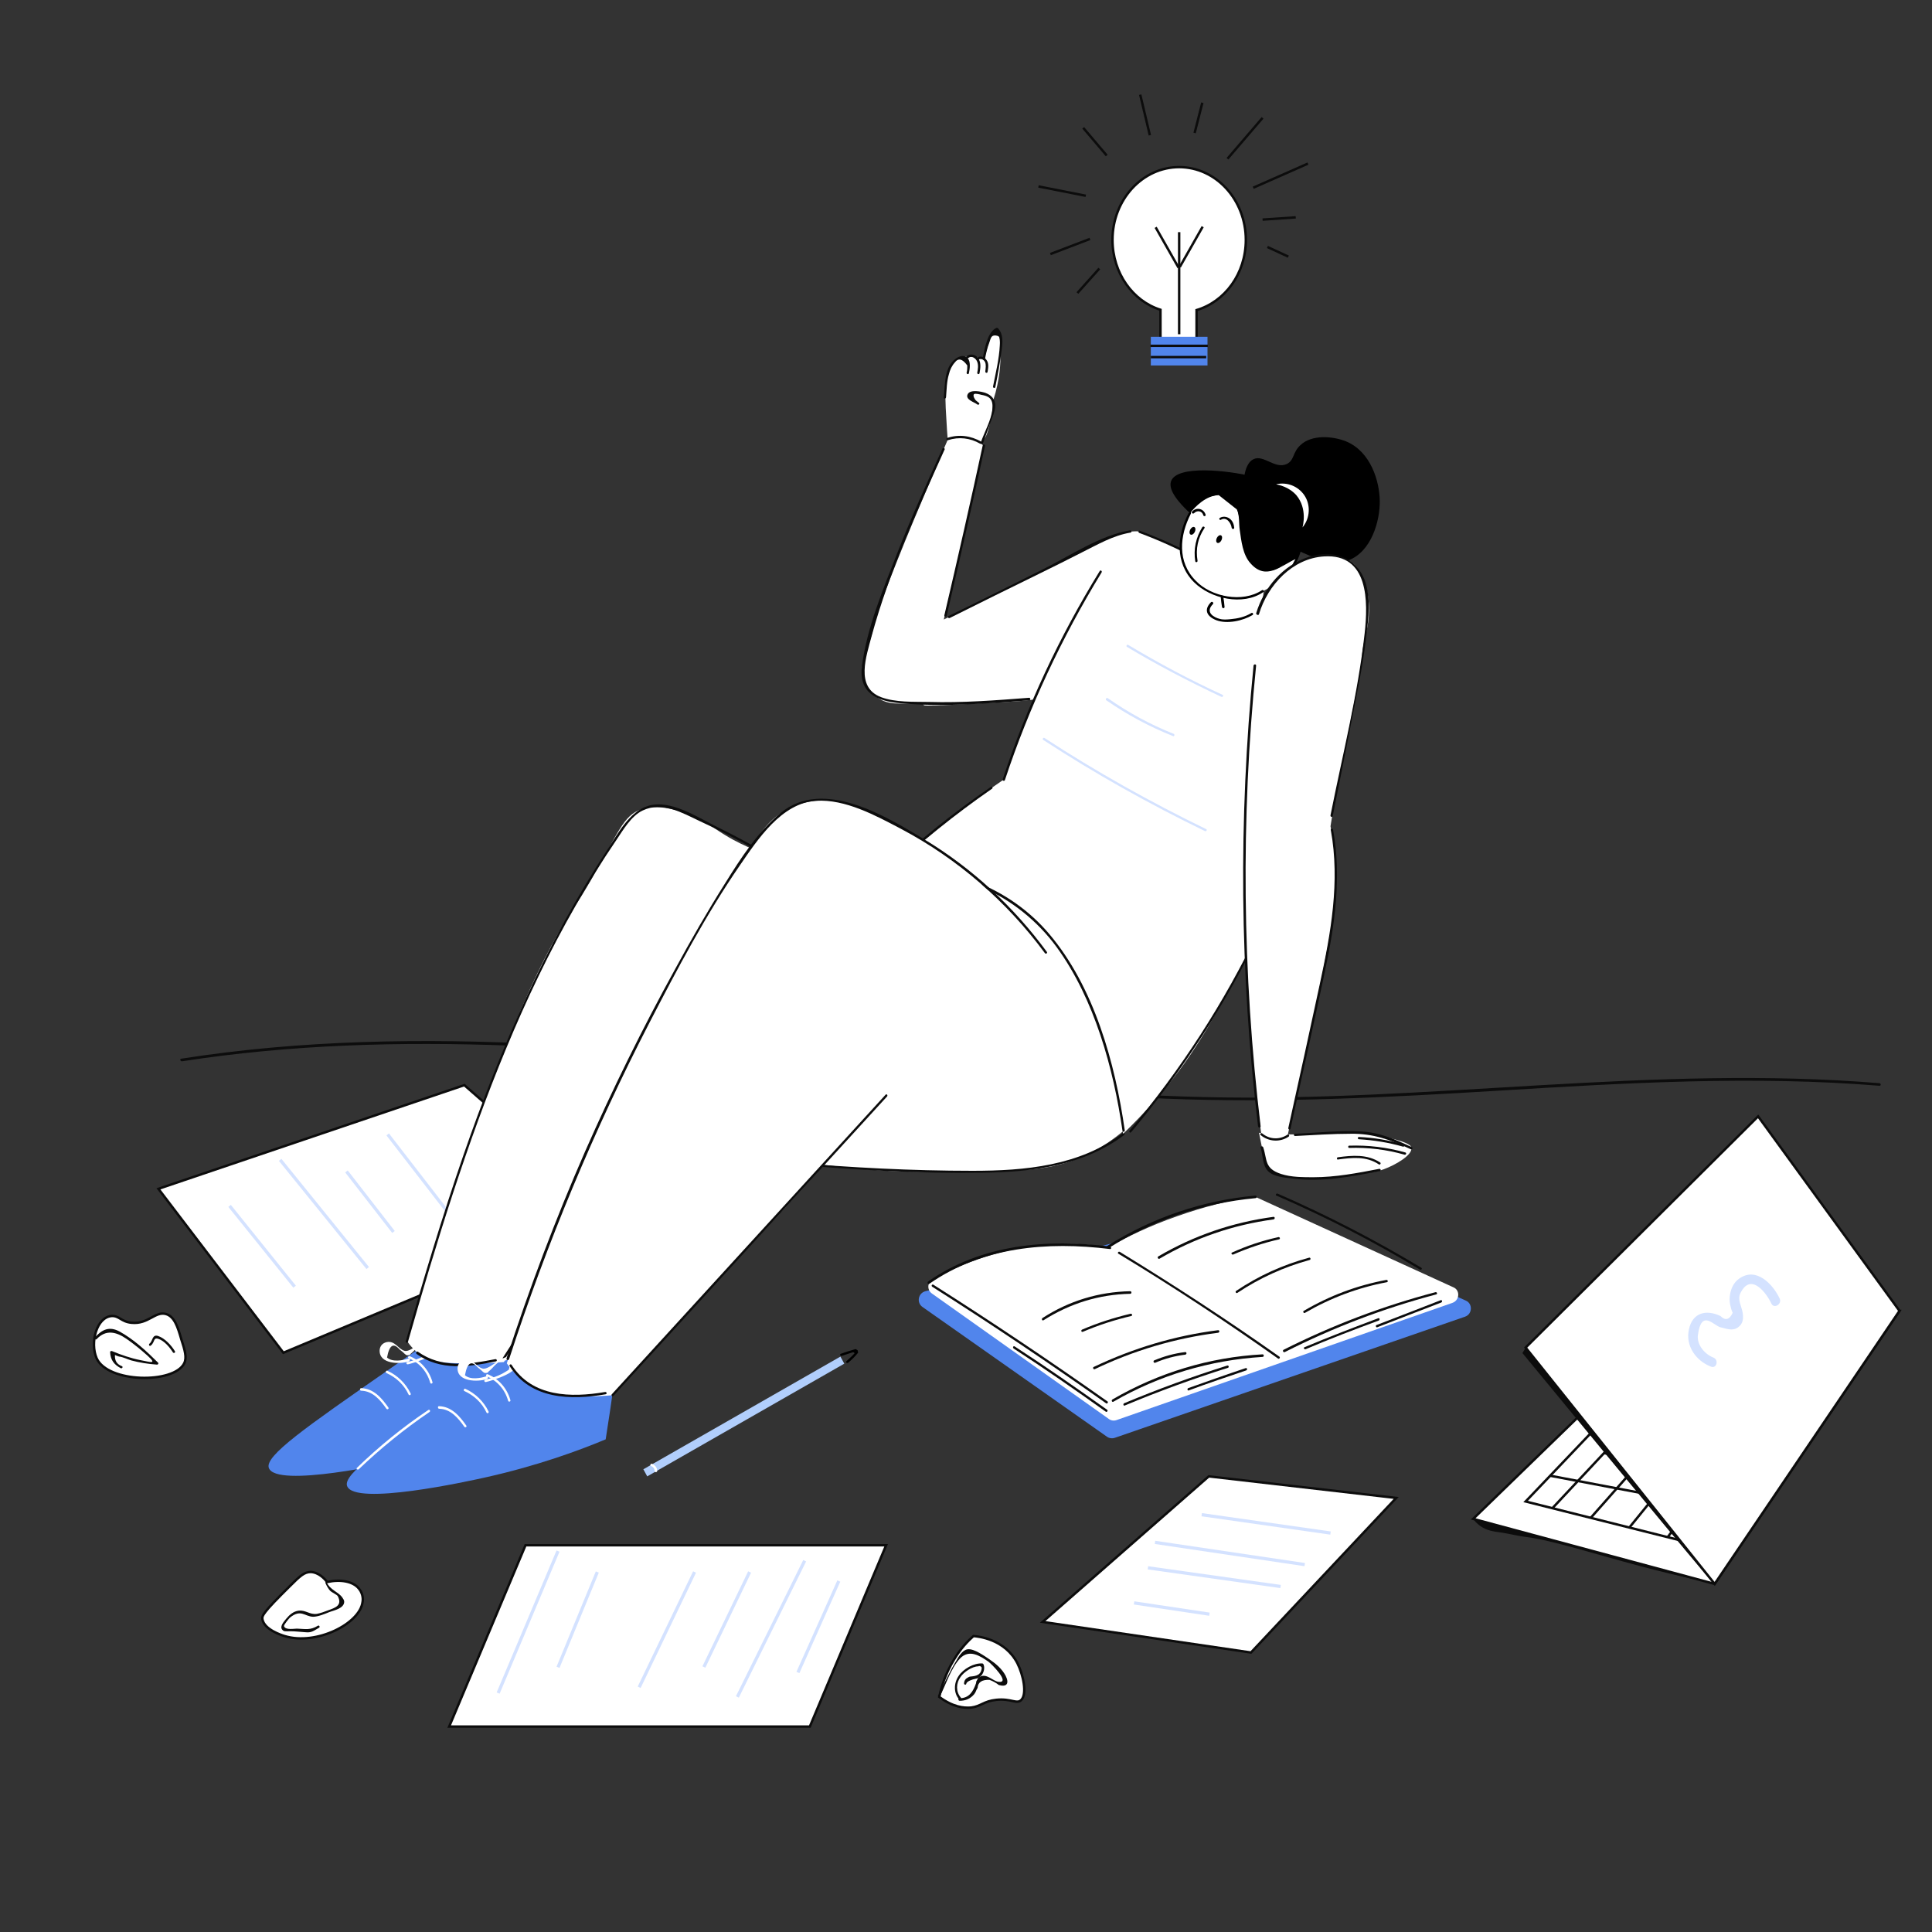 <svg xmlns="http://www.w3.org/2000/svg" xmlns:xlink="http://www.w3.org/1999/xlink" x="0px" y="0px" viewBox="0 0 600 600" style="enable-background:new 0 0 600 600;" xml:space="preserve"><rect x="0" y="0" width="600" height="600" fill="#333333" stroke="none"/><style type="text/css">	.st0{fill:#0C0C0C;}	.st1{fill:#FFFFFF;stroke:#0C0C0C;stroke-width:0.75;stroke-miterlimit:10;}	.st2{fill:#5185EC;}	.st3{fill:none;stroke:#0C0C0C;stroke-width:0.75;stroke-miterlimit:10;}	.st4{fill:none;stroke:#D4E2FF;stroke-miterlimit:10;}	.st5{fill:#D4E2FF;}	.st6{fill:#FFFFFF;}	.st7{fill:#B1CEFC;}</style><g id="background">	<g id="ground">		<g>			<g>				<path class="st0" d="M56.5,329.6c67.7-10.5,136.3-3.6,204,3.3c33.8,3.5,67.7,6.9,101.6,8.3c34.6,1.4,69.1-0.4,103.6-2.5     c39.3-2.4,78.7-4.7,118-1.5c0.5,0,0.5-0.7,0-0.8c-70.1-5.8-140,6-210.1,4.3c-68.3-1.7-135.9-12.9-204.1-16.4     c-37.8-1.9-75.8-1.4-113.3,4.5C55.8,328.9,56,329.6,56.5,329.6L56.5,329.6z"></path>			</g>		</g>	</g>	<g id="bulb">		<path class="st1" d="M386.9,74.5c0-12.5-9.3-22.6-20.7-22.6s-20.7,10.1-20.7,22.6c0,10.3,6.3,19,14.9,21.7v9.5h11.2v-9.4   C380.4,93.7,386.9,85,386.9,74.5z"></path>		<rect x="357.4" y="104.6" class="st2" width="17.6" height="8.9"></rect>		<line class="st3" x1="357.3" y1="107.4" x2="375.1" y2="107.4"></line>		<line class="st3" x1="357.4" y1="110.9" x2="374.6" y2="110.9"></line>		<line class="st3" x1="366.2" y1="103.8" x2="366.2" y2="72.1"></line>		<line class="st3" x1="358.9" y1="70.6" x2="366" y2="83.1"></line>		<line class="st3" x1="373.5" y1="70.4" x2="366.4" y2="82.9"></line>		<line class="st3" x1="322.5" y1="57.9" x2="337.2" y2="60.8"></line>		<line class="st3" x1="336.4" y1="39.7" x2="343.7" y2="48.3"></line>		<line class="st3" x1="354.1" y1="29.4" x2="357.1" y2="42"></line>		<line class="st3" x1="371" y1="41.3" x2="373.4" y2="31.9"></line>		<line class="st3" x1="381.2" y1="49.3" x2="392.1" y2="36.6"></line>		<line class="st3" x1="389.2" y1="58.3" x2="406.2" y2="50.8"></line>		<line class="st3" x1="392.1" y1="68.2" x2="402.4" y2="67.5"></line>		<line class="st3" x1="393.6" y1="76.7" x2="400.1" y2="79.7"></line>		<line class="st3" x1="326.2" y1="78.9" x2="338.5" y2="74.2"></line>		<line class="st3" x1="341.4" y1="83.4" x2="334.6" y2="91"></line>	</g>	<g id="papers">		<polygon class="st1" points="190.2,377.3 88,420.1 49.2,369.2 144.2,337   "></polygon>		<path class="st1" d="M291.7,527c0.6-2.9,1.9-7.3,4.7-11.8c2-3.3,4.2-5.6,5.9-7.1c1.5,0.1,9.8,0.9,13.7,8.5c1.8,3.6,3,9.4,1.2,11.3   c-1.4,1.5-3.1-0.5-7.8,0c-3.9,0.4-4.7,2-7.8,2.4C299.2,530.5,295.9,530.1,291.7,527z"></path>		<path class="st1" d="M81.5,502.9c-0.2-1.1,0.1-2,8.5-10.3c3.2-3.2,4.5-4.4,6.5-4.4c2.5,0.1,4.3,2.1,5.1,3.1   c4.2-0.9,8.1-0.2,9.9,2.1c1.4,1.7,1.2,3.7,1.1,4.1c-0.8,6.7-14.3,13.6-24.2,10.6C87.4,507.8,82.1,506.1,81.5,502.9z"></path>		<path class="st1" d="M30,421.8c-2.1-4.8,0-12.8,4.7-13.1c2.4-0.1,2.9,1.8,6.2,2.1c5.2,0.5,7.3-3.7,10.7-2.7c2.6,0.8,3.6,4,4.7,7.8   c1.1,3.4,1.8,5.7,0.9,7.5C54,429.8,33.4,429.5,30,421.8z"></path>		<g>			<g>				<path class="st0" d="M291.9,526.8c1.8-3.5,3.4-8.7,6.2-11.7c2.9-3.1,6.3-0.8,8.8,0.9c0.9,0.6,7.1,6.8,3.2,6.3     c-1.8-0.2-3.7-2.8-5.9-1.5c-0.7,0.4-0.5,0.6-0.9,1.2c-0.2,0.2-0.1,0.6-0.2,0.8c-0.9,2.5-2.1,4.6-5.1,4.6c-0.5,0-0.5,0.7,0,0.8     c1.8,0,3.3-0.6,4.5-2c0.6-0.7,0.6-1.3,1.1-2c0.1-1.8,1.4-2.6,3.7-2.5c1.1,0.4,2,0.9,2.9,1.6c2.5,0.7,3.3-0.5,2.1-2.9     c-1.1-2.1-3-3.7-4.9-5c-1.5-1-4.9-3.5-6.9-3.2c-1.6,0.2-2.9,2.4-3.6,3.7c-2.1,3.4-3.7,7.1-5.5,10.6     C291,526.8,291.6,527.2,291.9,526.8L291.9,526.8z"></path>			</g>		</g>		<g>			<g>				<path class="st0" d="M298.4,527.2c-1.6-1.8-1.5-4.5-0.1-6.4c1-1.5,3.6-3.3,5.5-3.3c0.4-0.2,0.8-0.1,1.1,0.4     c-0.1,1.7-1,2.5-2.9,2.7c-0.6,0.1-0.8,0-1.3,0.3c-0.8,0.4-1.2,0.9-1.3,1.8c-0.1,0.5,0.6,0.7,0.7,0.2c0.1-0.8,2.1-1.4,2.7-1.5     c0.3-0.1,0.6-0.1,0.8-0.2c0.5-0.2,0.9-0.6,1.3-1c0.7-1,1-2.3,0.5-3.4c-0.1-0.1-0.2-0.2-0.3-0.2c-2.6-0.2-6,1.7-7.4,3.9     c-1.5,2.2-1.6,5.3,0.2,7.3C298.2,528.1,298.7,527.6,298.4,527.2L298.4,527.2z"></path>			</g>		</g>		<g>			<g>				<path class="st0" d="M101.1,491.7c0.4,0.9,0.8,1.6,1.4,2.3c0.6,0.6,2.1,1.2,2.4,1.7c1.5,2.9-0.8,3.6-3,4.4     c-1,0.4-2.4,0.9-3.5,1.1c-2.2,0.3-3.4-1.2-5.6-1c-1.7,0.2-2.9,1.3-3.9,2.5c-1,1.2-2.4,2.8-0.8,3.8c0.4,0.2,1.9,0.1,2,0.1     c1.8,0,2.9,0.2,4.7,0.3c1.9,0.2,2.4-0.3,4.3-1.4c0.4-0.2,0-0.9-0.4-0.6c-2.3,1.4-3.8,1-6.2,0.9c-0.9-0.1-3.9,0.6-4.3-0.8     c-0.1-0.4,1.6-2.4,1.8-2.6c3.4-2.8,4.6-0.4,7.2-0.3c1.6,0,3.7-0.9,5.2-1.5c1.4-0.5,4.4-1.1,4.5-3.1c0-0.6-0.3-0.9-0.6-1.4     c-1.4-1.9-3.7-2.2-4.9-4.8C101.5,490.9,100.9,491.3,101.1,491.7L101.1,491.7z"></path>			</g>		</g>		<g>			<g>				<path class="st0" d="M30,415.9c2.9-3.1,6.1-2.3,9.3-0.1c2.3,1.6,4.5,3.4,6.5,5.2c3.1,2.8,1,2-2.2,1.4c-3-0.6-5.9-1.6-8.8-2.8     c-0.2-0.1-0.6,0-0.6,0.3c0.1,2.4,1.2,3.9,3.3,5c0.4,0.2,0.8-0.4,0.4-0.6c-1.6-0.6-2.3-1.7-2.2-3.5c0.4,0.2,0.9,0.4,1.3,0.5     c1.2,0.1,2.7,0.9,3.8,1.2c2.6,0.7,5.3,1.1,8,1.3c0.3,0,0.5-0.4,0.3-0.6c-3.5-3.5-7.6-7.3-12-9.7c-3.2-1.7-5.4-0.6-7.7,1.9     C29.2,415.7,29.7,416.2,30,415.9L30,415.9z"></path>			</g>		</g>		<g>			<g>				<path class="st0" d="M46.8,417.9c0.4-0.3,0.6-0.6,0.8-1c0.4-0.8,0.4-1.5,1.6-1.1c1.8,0.6,3.5,2.6,4.5,4.2c0.3,0.4,0.9,0,0.6-0.4     c-1.1-1.8-3.1-4-5.2-4.7c-1.9-0.6-1.6,1.6-2.7,2.4C46.1,417.6,46.4,418.2,46.8,417.9L46.8,417.9z"></path>			</g>		</g>		<line class="st4" x1="71.3" y1="374.5" x2="91.5" y2="399.6"></line>		<line class="st4" x1="87" y1="360.2" x2="114.2" y2="393.8"></line>		<line class="st4" x1="107.6" y1="363.8" x2="122.2" y2="382.6"></line>		<line class="st4" x1="120.4" y1="352.3" x2="139.5" y2="377"></line>		<polygon class="st1" points="388.5,513.2 323.8,503.7 375.4,458.5 433.6,465.2   "></polygon>		<polygon class="st1" points="251.5,536.2 139.5,536.2 163.2,479.9 275.2,479.9   "></polygon>		<line class="st4" x1="352.2" y1="497.8" x2="375.6" y2="501.3"></line>		<line class="st4" x1="356.5" y1="486.9" x2="397.7" y2="492.7"></line>		<line class="st4" x1="358.7" y1="479" x2="405.2" y2="485.9"></line>		<line class="st4" x1="373.2" y1="470.4" x2="413.2" y2="476.1"></line>		<line class="st4" x1="260.5" y1="491" x2="247.8" y2="519.4"></line>		<line class="st4" x1="249.9" y1="484.7" x2="229" y2="527"></line>		<line class="st4" x1="232.8" y1="488.2" x2="218.6" y2="517.7"></line>		<line class="st4" x1="215.7" y1="488.2" x2="198.5" y2="524"></line>		<line class="st4" x1="173.3" y1="481.7" x2="154.7" y2="525.8"></line>		<line class="st4" x1="185.5" y1="488.2" x2="173.3" y2="517.8"></line>	</g>	<g id="laptop">		<polygon class="st1" points="532.5,491.9 457.5,471.7 528,403.3 589.9,407.1   "></polygon>		<polygon class="st1" points="531.5,480.8 473.8,466.3 528.9,408.5 579.3,411   "></polygon>		<line class="st3" x1="482.1" y1="468.4" x2="537.8" y2="408.9"></line>		<line class="st3" x1="494" y1="471.4" x2="548.7" y2="409.5"></line>		<line class="st3" x1="506" y1="474.4" x2="558.4" y2="410"></line>		<line class="st3" x1="517.9" y1="477.4" x2="567.9" y2="410.4"></line>		<line class="st3" x1="481.4" y1="458.3" x2="539.4" y2="469.3"></line>		<line class="st3" x1="498.2" y1="451.3" x2="546.3" y2="459.2"></line>		<line class="st3" x1="506.7" y1="442.2" x2="554.2" y2="447.6"></line>		<line class="st3" x1="515.8" y1="432.4" x2="561.3" y2="437.3"></line>		<line class="st3" x1="515.3" y1="422.7" x2="568.2" y2="427.1"></line>		<line class="st3" x1="522.2" y1="415.4" x2="574" y2="418.7"></line>		<polygon class="st1" points="589.9,407.1 532.5,491.9 473.8,418.5 546,346.7   "></polygon>		<g>			<g>				<path class="st5" d="M532.1,421.6c-2.6-1-5.2-3.9-4.8-7c1.1-8.2,4.9-2.9,7-2.4c1.9,0.4,3.7,1.3,5.5,0c1.5-1.1,1.7-2.7,1.4-4.5     c-0.3-2-1.7-4-0.7-6.1c3.3-6.7,8.2,0.2,9.6,3.2c0.8,1.8,3.4,0.2,2.6-1.5c-2.1-4.5-7.3-10-12.6-6.2c-1.6,1.1-2.5,3-2.8,4.8     c-0.2,1.1-0.2,2.1,0,3.2c0.2,0.9,0.4,1.8,0.8,2.6c-1,2.2-2.3,2.5-3.8,1c-4.4-2.1-8.7-1.1-9.8,4.2c-1.1,5.1,2.2,9.7,6.8,11.5     C533.1,425.2,533.9,422.3,532.1,421.6L532.1,421.6z"></path>			</g>		</g>		<path class="st0" d="M457.5,471.7c0.4,0.6,1.1,1.4,2.2,2.2c2.1,1.5,4.1,1.7,6.9,2.1c2.4,0.4,4.8,1,7.2,1.3c8.2,1,22.1,5.5,35.3,9   c5.6,1.5,13.6,3.5,23.4,5.5"></path>		<path class="st0" d="M473.8,418.5c-0.3,0.6-0.6,1.1-1,1.7c39.5,48,59.4,72,59.7,71.8C532.7,491.7,513.1,467.3,473.8,418.5z"></path>	</g>	<g id="book">		<path class="st2" d="M455,408.9l-108.7,37.6c-0.8,0.3-1.8,0.2-2.5-0.3l-57.3-40.3c-1.9-1.3-1.4-4.3,0.9-4.9l102.1-26.2   c0.6-0.2,1.3-0.1,1.8,0.2l63.9,28.9C457.4,404.8,457.3,408.1,455,408.9z"></path>		<path class="st6" d="M451.1,404.6L346.8,441c-0.8,0.3-1.7,0.2-2.4-0.3l-55-39c-1.8-1.3-1.3-4.1,0.9-4.7c8-4.3,21-9.9,37.7-10.6   c6-0.3,11.5,0.2,16.2,0.9c5.9-3.2,13-6.7,21.4-9.6c8.4-3,16.1-4.8,22.7-6c0.2-0.1,0.5-0.1,0.9-0.1c0.3,0,0.6,0.1,0.9,0.2l61.3,28   C453.5,400.7,453.3,403.8,451.1,404.6z"></path>		<g>			<g>				<path class="st0" d="M288.6,398.7c16.5-11.5,36.6-13.2,56.1-10.8c0.5,0.1,0.5-0.7,0-0.8c-19.6-2.4-39.9-0.7-56.5,10.9     C287.9,398.4,288.2,399,288.6,398.7L288.6,398.7z"></path>			</g>		</g>		<g>			<g>				<path class="st0" d="M289.5,399.6c18.3,11.6,36.3,23.7,54,36.2c0.4,0.3,0.8-0.4,0.4-0.6c-17.7-12.5-35.7-24.6-54-36.2     C289.5,398.7,289.1,399.3,289.5,399.6L289.5,399.6z"></path>			</g>		</g>		<g>			<g>				<path class="st0" d="M314.8,418.8c9.7,6.3,19.2,12.9,28.6,19.6c0.4,0.3,0.8-0.4,0.4-0.6c-9.4-6.7-18.9-13.3-28.6-19.6     C314.7,417.8,314.4,418.5,314.8,418.8L314.8,418.8z"></path>			</g>		</g>		<g>			<g>				<path class="st0" d="M344.3,387.6c13.8-8.7,29.3-14,45.6-15.5c0.5,0,0.5-0.8,0-0.8c-16.4,1.5-32,6.8-46,15.6     C343.5,387.2,343.9,387.9,344.3,387.6L344.3,387.6z"></path>			</g>		</g>		<g>			<g>				<path class="st0" d="M347.4,389.4c16.9,10.2,33.4,21.1,49.5,32.5c0.4,0.3,0.8-0.4,0.4-0.6c-16.1-11.4-32.7-22.2-49.5-32.5     C347.3,388.5,346.9,389.2,347.4,389.4L347.4,389.4z"></path>			</g>		</g>		<g>			<g>				<path class="st0" d="M345.8,435.3c14.2-8.2,29.9-12.9,46.3-13.9c0.5,0,0.5-0.8,0-0.8c-16.5,0.9-32.3,5.7-46.6,14     C345,434.9,345.4,435.6,345.8,435.3L345.8,435.3z"></path>			</g>		</g>		<g>			<g>				<path class="st0" d="M399,419.9c15-7.6,30.7-13.6,47-17.9c0.5-0.1,0.3-0.8-0.2-0.7c-16.4,4.3-32.1,10.3-47.2,17.9     C398.2,419.5,398.6,420.1,399,419.9L399,419.9z"></path>			</g>		</g>		<g>			<g>				<path class="st0" d="M349.3,436.5c10.5-4.4,21.2-8.3,32-11.7c0.5-0.1,0.3-0.9-0.2-0.7c-10.8,3.4-21.5,7.3-32,11.7     C348.7,436,348.9,436.7,349.3,436.5L349.3,436.5z"></path>			</g>		</g>		<g>			<g>				<path class="st0" d="M369.2,431.8c5.9-2.2,11.9-4.2,17.8-6.2c0.5-0.2,0.3-0.9-0.2-0.7c-6,2-11.9,4.1-17.8,6.2     C368.6,431.3,368.8,432,369.2,431.8L369.2,431.8z"></path>			</g>		</g>		<g>			<g>				<path class="st0" d="M405.5,419c7.5-3.2,15.1-6.1,22.7-8.9c0.4-0.2,0.3-0.9-0.2-0.7c-7.7,2.9-15.3,5.8-22.9,9     C404.7,418.6,405.1,419.2,405.5,419L405.5,419z"></path>			</g>		</g>		<g>			<g>				<path class="st0" d="M427.7,412.2c6.6-2.6,13.2-5.1,19.9-7.7c0.4-0.2,0.3-0.9-0.2-0.7c-6.6,2.6-13.2,5.1-19.9,7.7     C427.1,411.6,427.3,412.3,427.7,412.2L427.7,412.2z"></path>			</g>		</g>		<g>			<g>				<path class="st0" d="M340,425.2c12.1-5.8,24.9-9.6,38.3-11.3c0.5-0.1,0.5-0.8,0-0.8c-13.5,1.7-26.4,5.6-38.6,11.4     C339.2,424.7,339.6,425.4,340,425.2L340,425.2z"></path>			</g>		</g>		<g>			<g>				<path class="st0" d="M358.8,423.2c3-1.3,6.1-2.1,9.3-2.5c0.5-0.1,0.5-0.8,0-0.8c-3.4,0.4-6.6,1.3-9.7,2.6     C358,422.8,358.4,423.4,358.8,423.2L358.8,423.2z"></path>			</g>		</g>		<g>			<g>				<path class="st0" d="M324.1,410c8.2-5.2,17.2-8,26.9-8.2c0.5,0,0.5-0.8,0-0.8c-9.8,0.2-19,3-27.2,8.3     C323.3,409.6,323.7,410.3,324.1,410L324.1,410z"></path>			</g>		</g>		<g>			<g>				<path class="st0" d="M336.3,413.6c4.9-2.1,9.9-3.7,15-4.9c0.5-0.1,0.3-0.8-0.2-0.7c-5.1,1.2-10.1,2.8-15,4.9     C335.6,413.1,335.8,413.8,336.3,413.6L336.3,413.6z"></path>			</g>		</g>		<g>			<g>				<path class="st0" d="M360.1,390.9c10.9-6.4,22.8-10.5,35.4-12.2c0.5-0.1,0.5-0.8,0-0.8c-12.7,1.7-24.7,5.8-35.8,12.3     C359.3,390.5,359.7,391.1,360.1,390.9L360.1,390.9z"></path>			</g>		</g>		<g>			<g>				<path class="st0" d="M383,389.6c4.6-2,9.3-3.6,14.2-4.7c0.5-0.1,0.3-0.8-0.2-0.7c-5,1.1-9.8,2.7-14.4,4.8     C382.2,389.1,382.6,389.8,383,389.6L383,389.6z"></path>			</g>		</g>		<g>			<g>				<path class="st0" d="M384.3,401.5c6.9-4.6,14.4-8,22.4-10.2c0.5-0.1,0.3-0.9-0.2-0.7c-8.1,2.2-15.6,5.6-22.6,10.3     C383.5,401.1,383.9,401.8,384.3,401.5L384.3,401.5z"></path>			</g>		</g>		<g>			<g>				<path class="st0" d="M405.3,407.7c7.9-4.6,16.4-7.8,25.4-9.5c0.5-0.1,0.3-0.8-0.2-0.7c-9.1,1.7-17.6,4.9-25.6,9.6     C404.5,407.3,404.9,408,405.3,407.7L405.3,407.7z"></path>			</g>		</g>		<g>			<g>				<path class="st0" d="M396.4,371.3c15.4,6.7,30.2,14.3,44.6,23c0.4,0.2,0.8-0.4,0.4-0.6c-14.3-8.6-29.2-16.3-44.6-23     C396.3,370.5,396,371.2,396.4,371.3L396.4,371.3z"></path>			</g>		</g>	</g>	<g id="pencil">		<polygon class="st7" points="262.2,423.5 201,458.5 199.8,456.3 261,421.3   "></polygon>		<g>			<g>				<path class="st6" d="M202.2,455.3c0.6,0.2,1.1,0.8,1.1,1.5c0,0.5,0.8,0.5,0.8,0c0-1-0.7-1.9-1.7-2.2     C202,454.4,201.8,455.2,202.2,455.3L202.2,455.3z"></path>			</g>		</g>		<g>			<g>				<path d="M261.4,421.1c1.5-0.5,2.9-1,4.4-1.4c0.5-0.1,0.3-0.8-0.2-0.7c-1.5,0.4-3,0.9-4.4,1.4     C260.7,420.5,260.9,421.2,261.4,421.1L261.4,421.1z"></path>			</g>		</g>		<g>			<g>				<path d="M263.4,423.2c1.1-0.9,2.1-1.9,3-3c0.3-0.4-0.2-0.9-0.5-0.5c-0.9,1.1-1.9,2-3,3C262.5,423,263,423.5,263.4,423.2     L263.4,423.2z"></path>			</g>		</g>		<g>			<g>				<path d="M265,419.9c0.2,0.1,0.3,0.3,0.5,0.4c0.3,0.2,0.7,0,0.6-0.4c0-0.1-0.1-0.3-0.1-0.4c0,0.1-0.1,0.2-0.1,0.4c0,0,0,0,0,0     c0.5,0.1,0.7-0.6,0.2-0.7c-0.3-0.1-0.5,0-0.8,0.2c-0.1,0.1-0.1,0.2-0.1,0.4c0,0.1,0.1,0.3,0.1,0.4c0.2-0.1,0.4-0.2,0.6-0.4     c-0.2-0.1-0.3-0.3-0.5-0.4C265.2,419,264.6,419.5,265,419.9L265,419.9z"></path>			</g>		</g>	</g></g><g id="character">	<g id="leg_right">		<path class="st2" d="M136,414.9c-3.7,2.5-9.1,6.1-15.5,10.6c-25.6,17.8-38.4,26.7-37,30.4c2.3,6.3,37.6-1.5,42.6-2.6   c16.2-3.6,29.1-8.3,37.7-11.9c0.9-5.8,1.8-11.7,2.6-17.5C156.3,420.8,146.2,417.9,136,414.9z"></path>		<g>			<g>				<path class="st6" d="M112.2,431.9c3.6,0.1,5.9,2.9,7.8,5.6c0.3,0.4,0.9,0,0.6-0.4c-2.1-3-4.6-5.9-8.5-6     C111.7,431.2,111.7,431.9,112.2,431.9L112.2,431.9z"></path>			</g>		</g>		<g>			<g>				<path class="st6" d="M120,426.4c3.1,1.4,5.5,3.7,6.9,6.7c0.2,0.4,0.9,0.1,0.6-0.4c-1.5-3.1-4.1-5.6-7.2-7     C119.9,425.5,119.6,426.2,120,426.4L120,426.4z"></path>			</g>		</g>		<g>			<g>				<path class="st6" d="M126.9,421.8c3.3,1.4,5.7,4.1,6.7,7.6c0.1,0.5,0.9,0.3,0.7-0.2c-1-3.6-3.6-6.6-7-8     C126.8,421,126.5,421.7,126.9,421.8L126.9,421.8z"></path>			</g>		</g>		<g>			<g>				<path class="st6" d="M126.9,421.9c-1.8,0.6-5,1.2-6.7-0.3c0.7-3.9,2-4.7,3.9-2.5c0.3,0.3,0.7,0.5,1,0.8c0.9,0.8,1,1.2,2.1,0.9     c0.2-0.1,0.3-0.4,0.5-0.5c1.4-1.1,2.8-3.6,5-3.3c1.6-0.6,1.9,0.4,1.1,2.9c-0.6,0.4-1.3,0.8-2,1.2c-1.7,0.9-3.4,1.4-5.3,1.9     c-0.5,0.1-0.3,0.8,0.2,0.7c1.8-0.4,11.7-3.3,9.3-6.6c-2.8-4.1-7.8,3.2-10.4,2.4c-2-0.6-2.9-3.2-5.5-2.7     c-1.3,0.3-2.1,1.2-2.2,2.5c-0.2,4.4,6.3,4.4,9.1,3.5C127.5,422.4,127.4,421.7,126.9,421.9L126.9,421.9z"></path>			</g>		</g>		<path class="st6" d="M199.3,251.3c-5.8,1.9-7.1,7.1-16,22.4c-4.6,7.9-4.3,6.6-8.3,13.3c-5.2,8.9-10.5,19.4-18.4,38.9   c-3.1,7.7-10.2,25.4-18.6,51.6c-5.2,16-9,29.4-11.6,39c1,1.4,2.6,3.4,5.2,4.9c2.1,1.2,4.5,1.9,12,2c3.3,0.1,7.7,0,12.9-0.4   c2.9-5.1,7.3-12.5,12.9-21.4c3-4.8,6.5-10.2,19.2-29.2c4.2-6.3,9.8-14.6,16.5-24.5c2.6,1.9,14.5,10,29.9,7.4   c16.8-2.8,25.4-16.2,28-20.3c14.2-22.1,4.2-47.7,2.9-50.7c-9-7.4-16.9-12.4-22.4-15.6c-10.9-6.2-12.6-5.4-21.5-11.4   c-2.3-1.6-5.2-3.6-9.6-5C209.4,251.4,204.2,249.8,199.3,251.3z"></path>		<g>			<g>				<path class="st0" d="M126.7,416.7c8.8-30.8,18.2-61.5,30.5-91.1c6.3-15.2,13.4-30.1,21.6-44.4c3.9-6.9,8.1-13.7,12.6-20.3     c2.1-3.1,4.6-7.5,8.2-9.2c6.1-2.9,12.2,0.7,17.7,3.3c17.3,8,33.5,18,48.6,29.7c0.4,0.3,0.9-0.2,0.5-0.5     c-13.7-10.6-28.4-19.9-43.9-27.5c-5.9-2.9-14.4-8.6-21.3-6.4c-5.8,1.8-9.3,8.6-12.4,13.3c-19.3,29.4-33.4,62-44.9,95.2     c-6.6,19.1-12.4,38.4-17.9,57.8C125.9,417,126.6,417.2,126.7,416.7L126.7,416.7z"></path>			</g>		</g>		<g>			<g>				<path class="st0" d="M228.7,313.3c-24.9,35.6-49.1,71.7-72.5,108.3c-0.3,0.4,0.4,0.8,0.6,0.4c23.4-36.6,47.6-72.7,72.5-108.3     C229.6,313.3,228.9,313,228.7,313.3L228.7,313.3z"></path>			</g>		</g>		<g>			<g>				<path class="st0" d="M129.4,420.5c7.4,5.3,16.2,4,24.6,2.3c0.5-0.1,0.3-0.8-0.2-0.7c-8.2,1.6-16.7,2.9-24-2.3     C129.4,419.5,129,420.2,129.4,420.5L129.4,420.5z"></path>			</g>		</g>	</g>	<g id="leg">		<path class="st6" d="M280.4,270.1c4.9-0.4,27.7-1.7,46.7,14.6c17.5,14.9,20.7,35.2,21.9,42.4c1.6,10,0.8,18.4-0.1,24.1   c-2.7,2.3-6.9,5.4-12.5,7.9c-8.9,3.9-16.7,4.2-21.8,4.4c-23.4,0.6-35,0.9-52.2-1c-30.4-3.3-45.7-5.2-48.4-12.7   c-2.3-6.2,2.8-13.4,10.3-22.7C236,312.5,254.1,292.3,280.4,270.1z"></path>		<g>			<g>				<path class="st0" d="M245.5,361.6c19.8,1.7,39.8,2.9,59.7,2.6c15.4-0.2,31.3-2.2,43.9-11.7c0.4-0.3,0-0.9-0.4-0.6     c-13.4,10.2-30.4,11.7-46.7,11.7c-18.9,0-37.7-1-56.5-2.6C245.1,360.8,245.1,361.5,245.5,361.6L245.5,361.6z"></path>			</g>		</g>	</g>	<g id="hand_right">		<path class="st6" d="M294.3,136.3c-0.1-1.6-0.3-3.7-0.4-6.2c-0.3-4.9-0.5-8.1,0.1-12c0.4-3,1-4.7,2.3-5.8c1.1-0.9,2.5-1.3,2.9-1.4   c1.3-0.3,2.4-0.2,3.8,0c1.1,0.1,2.1,0.4,2.7,0.5c1.1-4.5,2.5-9.2,3.6-9.1c1.2,0.1,1.4,5.9,1.4,6.9c0.1,3.6-0.2,8.8-2.2,15   c-0.1,1.4-0.2,3.5-0.8,5.9c-0.8,3.7-1.3,6-3,7.2C301,140.2,294.6,136.5,294.3,136.3z"></path>		<path class="st6" d="M353.9,165.2c-0.5-0.3-1.3-0.2-2.9-0.1c-4.5,0.3-7.3,2.2-12.3,4.8c-2.2,1.2-4.5,2.2-6.8,3.4   c-0.6,0.3-5.2,2.6-14.3,7.1c-4.8,2.4-12.7,6.3-24.5,12c2.4-9.9,4.8-20,7.2-30.3c1.8-7.9,3.5-15.8,5.2-23.6   c-0.6-0.6-1.5-1.3-2.5-1.8c-3.7-1.8-7.5-0.7-8.6-0.3c-0.7,1.6-1.9,4.4-3.3,7.8c-3.7,8.7-10.9,25.4-17.4,42.6   c-5.6,14.9-0.2,2.1-4.2,14.2c-1.4,4.3-2.4,6.9-1.4,10c1.2,3.9,4.8,5.9,5.3,6.2c2.5,1.4,4.8,1.3,7.8,1.3c12.2-0.1-1.8,1.1,14,0.4   c16.2-0.8,24.4-1.2,26.4-1.8c15.5-4.4,24.3-16.7,25.6-18.6C355.7,185.5,358.3,167.7,353.9,165.2z"></path>		<g>			<g>				<path class="st0" d="M350.9,164.7c-9.3,1.6-18.4,7.8-26.8,12c-9.8,4.9-19.6,9.8-29.5,14.6c-0.4,0.2-0.1,0.9,0.4,0.6     c9.2-4.6,18.5-9.2,27.7-13.7c4.5-2.2,8.9-4.4,13.4-6.7c4.8-2.4,9.6-5.2,15-6.1C351.6,165.3,351.4,164.6,350.9,164.7L350.9,164.7     z"></path>			</g>		</g>		<g>			<g>				<path class="st0" d="M294,191.2c4.1-17.5,8.1-35.1,11.9-52.7c0.1-0.5-0.6-0.7-0.7-0.2c-3.8,17.6-7.8,35.2-11.9,52.7     C293.1,191.5,293.8,191.7,294,191.2L294,191.2z"></path>			</g>		</g>		<g>			<g>				<path class="st0" d="M294.4,136.7c3.4-1.1,6.9-0.7,10,1.1c0.4,0.2,0.8-0.4,0.4-0.6c-3.3-1.9-7-2.4-10.6-1.2     C293.7,136.1,293.9,136.8,294.4,136.7L294.4,136.7z"></path>			</g>		</g>		<g>			<g>				<path class="st0" d="M292.7,139.3c-4.9,10.8-9.8,21.6-14.1,32.6c-4.3,11-9.4,23.1-10.9,34.9c-1.1,8.4,4.6,11,12,11.6     c13.3,1.2,26.6,0.1,39.9-0.9c0.5,0,0.5-0.8,0-0.8c-10.4,0.8-20.7,1.6-31.1,1.3c-4.7-0.1-10.4,0.2-14.9-1.5     c-8.1-3.1-4.5-12.8-2.9-19c5.5-20.1,14.2-39.1,22.7-58C293.5,139.3,292.9,138.9,292.7,139.3L292.7,139.3z"></path>			</g>		</g>		<g>			<g>				<path class="st0" d="M305.3,137.6c0.8-2.1,1.5-4.3,2.3-6.4c0.6-1.6,1.4-3.4,1.5-5.1c0-2.1-1.2-3.4-3.1-4.1     c-1.2-0.4-4.5-1.1-5.4,0.3c-1.1,1.8,2.1,2.6,2.9,3.3c0.4,0.3,0.9-0.2,0.5-0.5c0.8,0.7-1.2-1-0.9-0.7c-0.3-0.3-1.1-1.5-0.6-2     c0.3-0.3,1.9,0.1,2.2,0.2c2.2,0.4,3.8,1,3.5,4.4c-0.3,3.4-2.5,7.2-3.6,10.4C304.5,137.9,305.2,138.1,305.3,137.6L305.3,137.6z"></path>			</g>		</g>		<g>			<g>				<path class="st0" d="M293.8,123.4c0.2-2.4,0.2-4.9,0.9-7.2c0.3-1.3,0.9-2.6,1.8-3.6c1.1-1.5,2.4-1.2,3.9,0.9     c0,0.7,0,1.5-0.2,2.2c-0.1,0.5,0.6,0.7,0.7,0.2c0.3-1.4,0.6-3.6-0.4-4.7c-1-1.1-2.7-0.6-3.7,0.2c-3.6,2.6-3.3,8.1-3.7,12.1     C293,123.9,293.7,123.9,293.8,123.4L293.8,123.4z"></path>			</g>		</g>		<g>			<g>				<path class="st0" d="M300.7,111.2c1.1-0.9,2.4,0.1,2.8,1.2c0.4,1.1,0.2,2.2,0,3.3c-0.1,0.5,0.6,0.7,0.7,0.2     c0.3-1.6,0.6-3.5-0.6-4.9c-0.9-1-2.3-1.2-3.4-0.4C299.8,111,300.3,111.5,300.7,111.2L300.7,111.2z"></path>			</g>		</g>		<g>			<g>				<path class="st0" d="M304,111.6c0.8-0.3,1.5,0.1,1.9,0.8c0.4,0.9,0.2,1.9,0.1,2.9c-0.1,0.5,0.6,0.7,0.7,0.2     c0.2-1.2,0.5-2.7-0.4-3.8c-0.6-0.8-1.6-1.2-2.5-0.8C303.3,111,303.5,111.8,304,111.6L304,111.6z"></path>			</g>		</g>		<g>			<g>				<path class="st0" d="M305.9,111.5c0.3-1.7,0.7-3.4,1.3-5c0.5-1.3,0.5-2.5,2.1-2.3c1.7,0.2,1.2,1.5,1.2,3     c-0.2,4.3-1.3,8.7-2.1,12.8c-0.1,0.5,0.6,0.7,0.7,0.2c0.8-3.9,1.5-7.8,2-11.7c0.3-2.3,0.5-4.8-1.2-6.6c-0.1-0.1-0.2-0.1-0.4-0.1     c-2.9,1.2-3.8,6.9-4.3,9.5C305.1,111.8,305.9,112,305.9,111.5L305.9,111.5z"></path>			</g>		</g>	</g>	<g id="torso">		<path class="st6" d="M353.9,165.2c-2.3,1.8-5.2,4.5-8.3,8c-2.2,2.5-3.9,4.9-5.8,7.6c-4.1,6.1-6.9,11.6-9.7,17.4   c-5.5,11.2-10.5,21.6-15.8,36.4c-1.1,3.1-2,5.7-2.6,7.5c-2.9,2-6.8,4.7-11.3,8c-4.4,3.3-8.6,6.4-13.7,10.8   c-3,2.6-6.9,6.1-11.3,10.6c3.5-0.6,8.6-1,14.7-0.3c11,1.3,19.1,5.7,23.7,8.7c6.4,4.3,10.3,8.8,12.4,11.4c3.1,3.7,6.4,8.5,10,16.3   c7.8,17,11.3,35.9,12.6,44.5c2.7-2.6,6.5-6.4,10.8-11.4c10.5-12.2,16.4-22.9,23.6-36.1c7.9-14.4,12.7-25.7,14.3-29.7   c1.2-2.8,5.4-13.1,9.7-27.2c3-9.7,6.3-22.1,9.1-36.6c-4.3-5.6-10.7-13.1-19.6-20.6c-1.9-1.6-5.5-4.7-10.2-8   C379.7,177.4,368.8,170.7,353.9,165.2z"></path>		<g>			<g>				<path class="st0" d="M353.8,165.5c24.7,9.2,46.3,25,62.4,45.8c0.3,0.4,0.8-0.2,0.5-0.5c-16.2-20.9-38-36.8-62.8-46     C353.6,164.6,353.4,165.4,353.8,165.5L353.8,165.5z"></path>			</g>		</g>		<g>			<g>				<path class="st0" d="M341.5,177.4c-12.5,20.3-22.6,41.9-30.1,64.6c-0.2,0.5,0.6,0.7,0.7,0.2c7.5-22.6,17.6-44.1,30-64.4     C342.4,177.3,341.7,176.9,341.5,177.4L341.5,177.4z"></path>			</g>		</g>		<g>			<g>				<path class="st0" d="M307.7,244.4c-11.5,7.9-22.4,16.6-32.6,26.2c-0.4,0.3,0.2,0.9,0.5,0.5c10.2-9.5,21-18.2,32.4-26.1     C308.5,244.8,308.1,244.1,307.7,244.4L307.7,244.4z"></path>			</g>		</g>		<g>			<g>				<path class="st0" d="M275.6,271.8c20.3-3.5,40.7,6.1,52.6,22.4c11.7,16.1,17.6,37.6,20.4,57c0.1,0.5,0.8,0.3,0.7-0.2     c-3-20.9-9.5-44.5-23.5-61c-12.2-14.4-31.7-22.2-50.5-19C274.9,271.1,275.1,271.9,275.6,271.8L275.6,271.8z"></path>			</g>		</g>		<g>			<g>				<path class="st0" d="M414.2,218.8c-9.6,48.7-31.4,94.4-63.4,132.3c-0.3,0.4,0.2,0.9,0.5,0.5c32-38.1,54-83.9,63.6-132.7     C415,218.6,414.3,218.4,414.2,218.8L414.2,218.8z"></path>			</g>		</g>		<g>			<g>				<path class="st5" d="M350,200.9c9.5,5.7,19.3,10.8,29.3,15.5c0.4,0.2,0.8-0.4,0.4-0.6c-10-4.6-19.8-9.8-29.3-15.5     C350,200,349.6,200.7,350,200.9L350,200.9z"></path>			</g>		</g>		<g>			<g>				<path class="st5" d="M343.6,217.5c6.5,4.5,13.4,8.2,20.7,11.1c0.4,0.2,0.6-0.5,0.2-0.7c-7.3-2.9-14.1-6.6-20.5-11.1     C343.5,216.6,343.2,217.3,343.6,217.5L343.6,217.5z"></path>			</g>		</g>		<g>			<g>				<path class="st5" d="M324,229.8c16.1,10.5,32.9,19.9,50.2,28.3c0.4,0.2,0.8-0.4,0.4-0.6c-17.3-8.4-34.1-17.8-50.2-28.3     C324,228.9,323.6,229.6,324,229.8L324,229.8z"></path>			</g>		</g>	</g>	<g id="leg_left">		<path class="st2" d="M160.3,420.5c-3.7,2.5-9.1,6.1-15.5,10.6c-25.6,17.8-38.4,26.7-37,30.4c2.3,6.3,37.6-1.5,42.6-2.6   c16.2-3.6,29.1-8.3,37.7-11.9c0.9-5.8,1.8-11.7,2.6-17.5C180.5,426.4,170.4,423.4,160.3,420.5z"></path>		<g>			<g>				<path class="st6" d="M136.4,437.5c3.6,0.1,5.9,2.9,7.8,5.6c0.3,0.4,0.9,0,0.6-0.4c-2.1-3-4.6-5.9-8.5-6     C135.9,436.7,135.9,437.5,136.4,437.5L136.4,437.5z"></path>			</g>		</g>		<g>			<g>				<path class="st6" d="M144.2,432c3.1,1.4,5.5,3.7,6.9,6.7c0.2,0.4,0.9,0.1,0.6-0.4c-1.5-3.1-4.1-5.6-7.2-7     C144.2,431.1,143.8,431.8,144.2,432L144.2,432z"></path>			</g>		</g>		<g>			<g>				<path class="st6" d="M151.1,427.4c3.3,1.4,5.7,4.1,6.7,7.6c0.1,0.5,0.9,0.3,0.7-0.2c-1-3.6-3.6-6.6-7-8     C151.1,426.6,150.7,427.2,151.1,427.4L151.1,427.4z"></path>			</g>		</g>		<g>			<g>				<path class="st6" d="M151.1,427.4c-1.8,0.6-5,1.2-6.7-0.3c0.7-3.9,2-4.7,3.9-2.5c0.3,0.3,0.7,0.5,1,0.8c0.9,0.8,1,1.2,2.1,0.9     c0.2-0.1,0.3-0.4,0.5-0.5c1.4-1.1,2.8-3.6,5-3.3c1.6-0.6,1.9,0.4,1.1,2.9c-0.6,0.4-1.3,0.8-2,1.2c-1.7,0.9-3.4,1.4-5.3,1.9     c-0.5,0.1-0.3,0.8,0.2,0.7c1.8-0.4,11.7-3.3,9.3-6.6c-2.8-4.1-7.8,3.2-10.4,2.4c-2-0.6-2.9-3.2-5.5-2.7     c-1.3,0.3-2.1,1.2-2.2,2.5c-0.2,4.4,6.3,4.4,9.1,3.5C151.8,428,151.6,427.3,151.1,427.4L151.1,427.4z"></path>			</g>		</g>		<path class="st6" d="M157.4,423.4c5.7-18.7,11.4-34.1,16-45.4c5.8-14.4,10.9-25.3,21.2-47.1c6.7-14.2,12.1-24.9,18.4-36.6   c14.9-27.6,8-10,20.6-31.4c1.8-3.1,5.1-8.8,11.7-12c5.4-2.6,10.7-2.4,12.6-2.3c3.4,0.2,6.7,1,15.2,5.1c5.6,2.7,11,5.3,17,9.3   c16.8,11.1,30.6,27.8,34.7,32.8c2,4.7,5.1,14.4,1.4,24c-5.9,15.4-27.1,25.2-51.2,20.1c-5.4,6.3-13.7,15.8-24.1,27.4   c-10.9,12.1-17.1,18.5-30.5,33c-7.2,7.8-17.6,19.1-30.2,33c-2.2,0.2-5.3,0.4-9,0.3c-6.3-0.2-10.5-0.3-15-2.5   C164.1,430,160.6,427.9,157.4,423.4z"></path>		<g>			<g>				<path class="st0" d="M158.1,422.1c11.7-36,26.3-71,43.7-104.7c8.6-16.6,17.4-33.3,28-48.7c5.5-8,12.9-19.3,23.6-20     c9.1-0.6,18.6,4.6,26.4,8.7c17.6,9.3,32.9,22.6,44.7,38.6c0.3,0.4,0.9,0,0.6-0.4c-10.3-14-23.1-25.9-38-34.9     c-12.1-7.3-31.4-19.1-44.6-8.3c-7.1,5.8-12.5,14.2-17.3,21.9c-5.5,8.7-10.6,17.6-15.5,26.6c-10.2,18.5-19.5,37.4-28,56.7     c-9.2,21-17.3,42.5-24.4,64.3C157.2,422.4,157.9,422.6,158.1,422.1L158.1,422.1z"></path>			</g>		</g>		<g>			<g>				<path class="st0" d="M190.5,433.5c28.3-31,56.7-62,85-93c0.3-0.4-0.2-0.9-0.5-0.5c-28.3,31-56.7,62-85,93     C189.7,433.3,190.2,433.9,190.5,433.5L190.5,433.5z"></path>			</g>		</g>		<g>			<g>				<path class="st0" d="M158.3,424.3c6.5,10.3,19,10.6,29.8,8.7c0.5-0.1,0.3-0.8-0.2-0.7c-10.5,1.8-22.6,1.6-29-8.4     C158.7,423.5,158,423.8,158.3,424.3L158.3,424.3z"></path>			</g>		</g>		<g>			<g>				<path class="st6" d="M111.4,456.3c6.8-6.5,14.2-12.5,22-17.8c0.4-0.3,0-0.9-0.4-0.6c-7.9,5.3-15.3,11.3-22.1,17.9     C110.5,456.1,111,456.6,111.4,456.3L111.4,456.3z"></path>			</g>		</g>	</g>	<g id="head">		<path class="st6" d="M370.5,156c-0.7,1.7-1.5,3.8-2.2,6.2c-1.1,3.5-1.6,5.3-1.5,7.7c0,1.1,0.1,3.6,1.4,6.4c1.8,4,5,6,6.6,6.9   c1.9,1.2,3.7,1.8,4.8,2.1c0.1,0.7,0.1,1.3,0.2,2c-1-0.6-2.3-0.6-3.3,0c-0.9,0.6-1.5,1.7-1.3,2.7c0.3,1.6,2.6,2.2,3.8,2.5   c2.9,0.8,5.4,0,6.9-0.5c1.6-0.5,2.7-0.9,3.9-1.9c2.5-2.2,2.6-5.6,2.6-6.6c3.7-1.9,6.2-4,7.6-5.5c1.4-1.5,2-2.4,2.3-3.1   c1.3-2.5,1.2-4.9,1.2-6c-0.2-4.8-3-8.3-4.4-9.9c-1.6-2-6.7-8.1-15.1-8.3C376.6,150.5,371.7,154.8,370.5,156z"></path>		<path d="M428.5,155.5c0.1,6.3-2.6,15.8-9.7,18.5c-4.7,1.8-9.2-0.2-14.1-2.3c-2.9-1.3-16.6-7.2-18.3-18.7   c-0.5-3.7,0.1-9.1,2.9-10.4c3.1-1.5,6.7,3.2,10.3,1.5c2.4-1.1,1.8-3.7,4.3-5.9c3.5-3.3,10-2.8,14.2-1.1   C425.7,140.3,428.4,149.4,428.5,155.5z"></path>		<path d="M369.6,159.4c0.4-0.6,3.6-4.7,7.7-5.5c1.1-0.2,3.3-0.6,5.1,0.6c0.6,0.4,1.6,1.4,2.8,7.9c0.8,4.5,0.5,5,1.3,7.6   c0.8,2.5,1.6,4.8,3.9,6.2c0.3,0.2,2.3,1.3,4.7,0.9c1.1-0.2,1.7-0.6,3.8-1.8c1.7-0.9,3.1-1.6,4.1-2.1c0.5-1.2,1.1-2.9,1.4-5   c0.2-1.2,0.3-3.2,0-5.6c-0.2-1-0.9-5.3-3.8-8.8c-1.6-1.9-4.3-4.1-11.4-5.8c-8.2-2-23.6-3.6-25.5,1.4   C363.1,151.1,363.7,153.9,369.6,159.4z"></path>		<g>			<g>				<path d="M369.2,159.2c-3.7,7-4.4,15.6,1.6,21.6c5.2,5.2,15.2,7.4,21.5,3.1c0.4-0.3,0-0.9-0.4-0.6c-6,4-15.8,2.1-20.6-3     c-5.7-5.8-5-13.9-1.5-20.7C370.1,159.1,369.5,158.8,369.2,159.2L369.2,159.2z"></path>			</g>		</g>		<g>			<g>				<path d="M379.1,185.3c0.1,1.1,0.2,2.1,0.4,3.2c0.1,0.5,0.8,0.5,0.8,0c-0.1-1.1-0.2-2.1-0.4-3.2     C379.8,184.8,379,184.8,379.1,185.3L379.1,185.3z"></path>			</g>		</g>		<g>			<g>				<path d="M376.1,187c-2.3,2.3-1.4,4.4,1.6,5.6c3.4,1.3,8.3,0.2,11.3-1.6c0.4-0.3,0-0.9-0.4-0.6c-2,1.2-4.2,1.7-6.5,1.9     c-1.1,0.1-2.3,0.2-3.3-0.1c-1.7-0.4-4.7-2-2.1-4.6C377,187.2,376.5,186.7,376.1,187L376.1,187z"></path>			</g>		</g>		<g>			<g>				<path d="M373.4,163.7c-2,3.2-2.8,6.9-2.2,10.6c0.1,0.5,0.8,0.3,0.7-0.2c-0.6-3.6,0.1-7,2.1-10     C374.4,163.7,373.7,163.3,373.4,163.7L373.4,163.7z"></path>			</g>		</g>		<g>			<g>				<path d="M373.3,153.7c7.3-5.6,19-8.2,26-0.7c6.3,6.7,6.2,16.6,1.1,23.9c-0.3,0.4,0.4,0.8,0.6,0.4c5.6-8,5.2-19-2.2-25.8     c-7.4-6.7-18.9-3.7-26,1.8C372.4,153.5,372.9,154,373.3,153.7L373.3,153.7z"></path>			</g>		</g>		<g>			<g>				<path d="M372,156c1.2-0.6,2.4-1.4,3.7-1.8c0.9-0.2,1.8-0.4,2.7-0.5c1.9,1.5,3.8,3,5.7,4.5c0.9,1.7,0.6,4.4,0.9,6.3     c0.5,3.4,0.9,7.8,3.4,10.5c4.8,5.4,9.4,0.7,14.1-1.5c0.4-0.2,0.1-0.9-0.4-0.6c-1.7,0.8-3.2,2.6-4.9,3.2c-5.4,2-8.8-1.3-10.3-6.1     c-1.3-4.2-0.6-9.3-2.5-13.3c-2.6-5.4-8.6-3.4-12.8-1.2C371.2,155.6,371.5,156.3,372,156L372,156z"></path>			</g>		</g>		<ellipse transform="matrix(0.445 -0.895 0.895 0.445 57.965 423.116)" cx="370.5" cy="164.8" rx="1.3" ry="0.8"></ellipse>		<ellipse transform="matrix(0.445 -0.895 0.895 0.445 60.225 431.954)" cx="378.8" cy="167.4" rx="1.3" ry="0.8"></ellipse>		<g>			<g>				<path d="M370.8,159.4c0.9-1,2.5-0.8,2.9,0.6c0.1,0.5,0.9,0.3,0.7-0.2c-0.6-1.9-2.9-2.4-4.2-0.9     C369.9,159.2,370.4,159.7,370.8,159.4L370.8,159.4z"></path>			</g>		</g>		<g>			<g>				<path d="M379.2,161.4c1.7-1,3.1,1,3.3,2.5c0.1,0.5,0.8,0.5,0.8,0c-0.1-1.1-0.5-2.2-1.5-2.9c-0.9-0.6-2-0.7-2.9-0.2     C378.4,161,378.8,161.7,379.2,161.4L379.2,161.4z"></path>			</g>		</g>		<path class="st6" d="M396.3,150.4c3.4-0.8,6.8,0.6,8.7,3.3c2.1,3,1.9,7.2-0.5,10.1c0.1-0.4,1.6-5.8-1.9-10   C400.3,151.2,397.2,150.6,396.3,150.4z"></path>	</g>	<g id="hand_left">		<path class="st6" d="M391,351.8c0.4,1.9,0.7,3.4,0.9,4.5c0.4,2.5,0.4,3.2,0.9,4.3c0.3,0.6,1,2.4,2.6,3.6c1.2,0.9,2.4,1.1,5.8,1.3   c5,0.3,7.5,0.5,10.7,0.3c1.6-0.1,3.1-0.3,6.1-0.7c6.5-0.8,9.8-1.2,11.8-2c3.8-1.4,9-4.5,8.5-6.7c-0.1-0.5-0.5-1.5-6.9-3   c-6.7-1.6-12-1.8-12.3-1.8c-7.4-0.3-9.4,0.7-16.9,0.7C397.3,352.4,393.4,352.1,391,351.8z"></path>		<path class="st6" d="M392.8,185.4c-1.9,3.5-2.5,6.6-2.9,8.5c-1,5.1-0.4,8.2-0.2,12.8c0.2,6.2-0.6,9.4-1.4,15.8   c-1.9,15.3-1.9,32.7-1.9,49.3c0,14.4,0.5,25.3,0.6,28.6c0.6,13.6,1.9,31.2,4.7,51.8c0.4,0.4,1.9,1.6,4.2,1.6   c2.1,0.1,3.6-0.9,4-1.2c0.3-1.5,0.8-3.7,1.4-6.5c2.4-11.1,4-18.4,5.2-24c3.7-16.8,5.6-26.3,7.3-36.2c0.7-4.2,1.7-10.6,1-18.9   c-0.4-4.4-1.1-7.9-1.6-10.4c0.3-1.8,0.7-4.5,1.3-7.7c0.8-4.8,4.8-24,5.4-27.3c4.9-24,1.9-14.4,4.2-24.4c0.6-2.5,1.9-7.9,0.3-14.3   c-1.3-5.2-3.5-7.3-4.1-7.8c-3.2-2.7-7.1-2.7-8.7-2.7c-5.5,0-9.4,2.9-11.6,4.5C399,177.6,395.5,180.4,392.8,185.4z"></path>		<g>			<g>				<path class="st0" d="M391,190.7c2.7-9,10.4-17.3,20.2-17.9c13.9-0.9,13.7,14.1,12.6,23.9c-2.1,19-6.9,37.8-10.6,56.5     c-0.1,0.5,0.6,0.7,0.7,0.2c2.6-13,5.2-26,7.7-39c1.1-5.6,2.1-11.2,2.7-16.8c0.7-5.6,1.5-11.8-0.4-17.2     c-2.7-7.5-10.1-9.8-17.3-7.5c-8.2,2.6-14.1,9.6-16.5,17.6C390.2,191,390.9,191.2,391,190.7L391,190.7z"></path>			</g>		</g>		<g>			<g>				<path class="st0" d="M389.3,206.7c-4.7,47.6-4.3,95.6,1.4,143.1c0.1,0.5,0.8,0.5,0.8,0c-5.7-47.5-6.2-95.5-1.4-143.1     C390.1,206.2,389.4,206.2,389.3,206.7L389.3,206.7z"></path>			</g>		</g>		<g>			<g>				<path class="st0" d="M413.3,257.8c2.9,16,0,32-3.4,47.7c-3.2,14.9-6.5,29.9-9.8,44.8c-0.1,0.5,0.6,0.7,0.7,0.2     c3.5-16.2,7.2-32.3,10.6-48.5c3.1-14.6,5.3-29.5,2.6-44.3C413.9,257.1,413.2,257.3,413.3,257.8L413.3,257.8z"></path>			</g>		</g>		<g>			<g>				<path class="st0" d="M391.5,352.5c2.5,2.1,6,2.3,8.7,0.5c0.4-0.3,0-0.9-0.4-0.6c-2.4,1.6-5.5,1.5-7.8-0.4     C391.7,351.7,391.1,352.2,391.5,352.5L391.5,352.5z"></path>			</g>		</g>		<g>			<g>				<path class="st0" d="M391.5,356.5c0.8,2.4,0.5,5.5,2.4,7.3c1.8,1.7,5.1,1.9,7.5,2.2c9.1,1.2,18.2-0.6,27.1-2.3     c0.5-0.1,0.3-0.8-0.2-0.7c-6.7,1.3-13.5,2.6-20.4,2.6c-3.3,0-6.9,0-10-1c-5.3-1.7-4.3-4.4-5.6-8.3     C392.1,355.8,391.3,356,391.5,356.5L391.5,356.5z"></path>			</g>		</g>		<g>			<g>				<path class="st0" d="M415.5,360.1c4.4-0.6,8.8-1.1,12.7,1.5c0.4,0.3,0.8-0.4,0.4-0.6c-4-2.6-8.6-2.2-13.1-1.6     C415.1,359.4,415.1,360.2,415.5,360.1L415.5,360.1z"></path>			</g>		</g>		<g>			<g>				<path class="st0" d="M402.2,352.8c5.8-0.3,11.6-0.7,17.4-0.7c6.8-0.1,12.4,1.9,18.5,4.8c0.4,0.2,0.8-0.4,0.4-0.6     c-5-2.4-10-4.6-15.6-4.9c-6.8-0.4-13.8,0.4-20.6,0.7C401.7,352,401.7,352.8,402.2,352.8L402.2,352.8z"></path>			</g>		</g>		<g>			<g>				<path class="st0" d="M419,356.5c5.8-0.2,11.6,0.5,17.2,2.1c0.5,0.1,0.7-0.6,0.2-0.7c-5.7-1.6-11.5-2.3-17.4-2.1     C418.6,355.8,418.6,356.5,419,356.5L419,356.5z"></path>			</g>		</g>		<g>			<g>				<path class="st0" d="M422,353.8c4.7,0.3,9.2,1,13.7,2.3c0.5,0.1,0.7-0.6,0.2-0.7c-4.6-1.3-9.2-2.1-13.9-2.3     C421.6,353.1,421.6,353.8,422,353.8L422,353.8z"></path>			</g>		</g>	</g></g></svg>